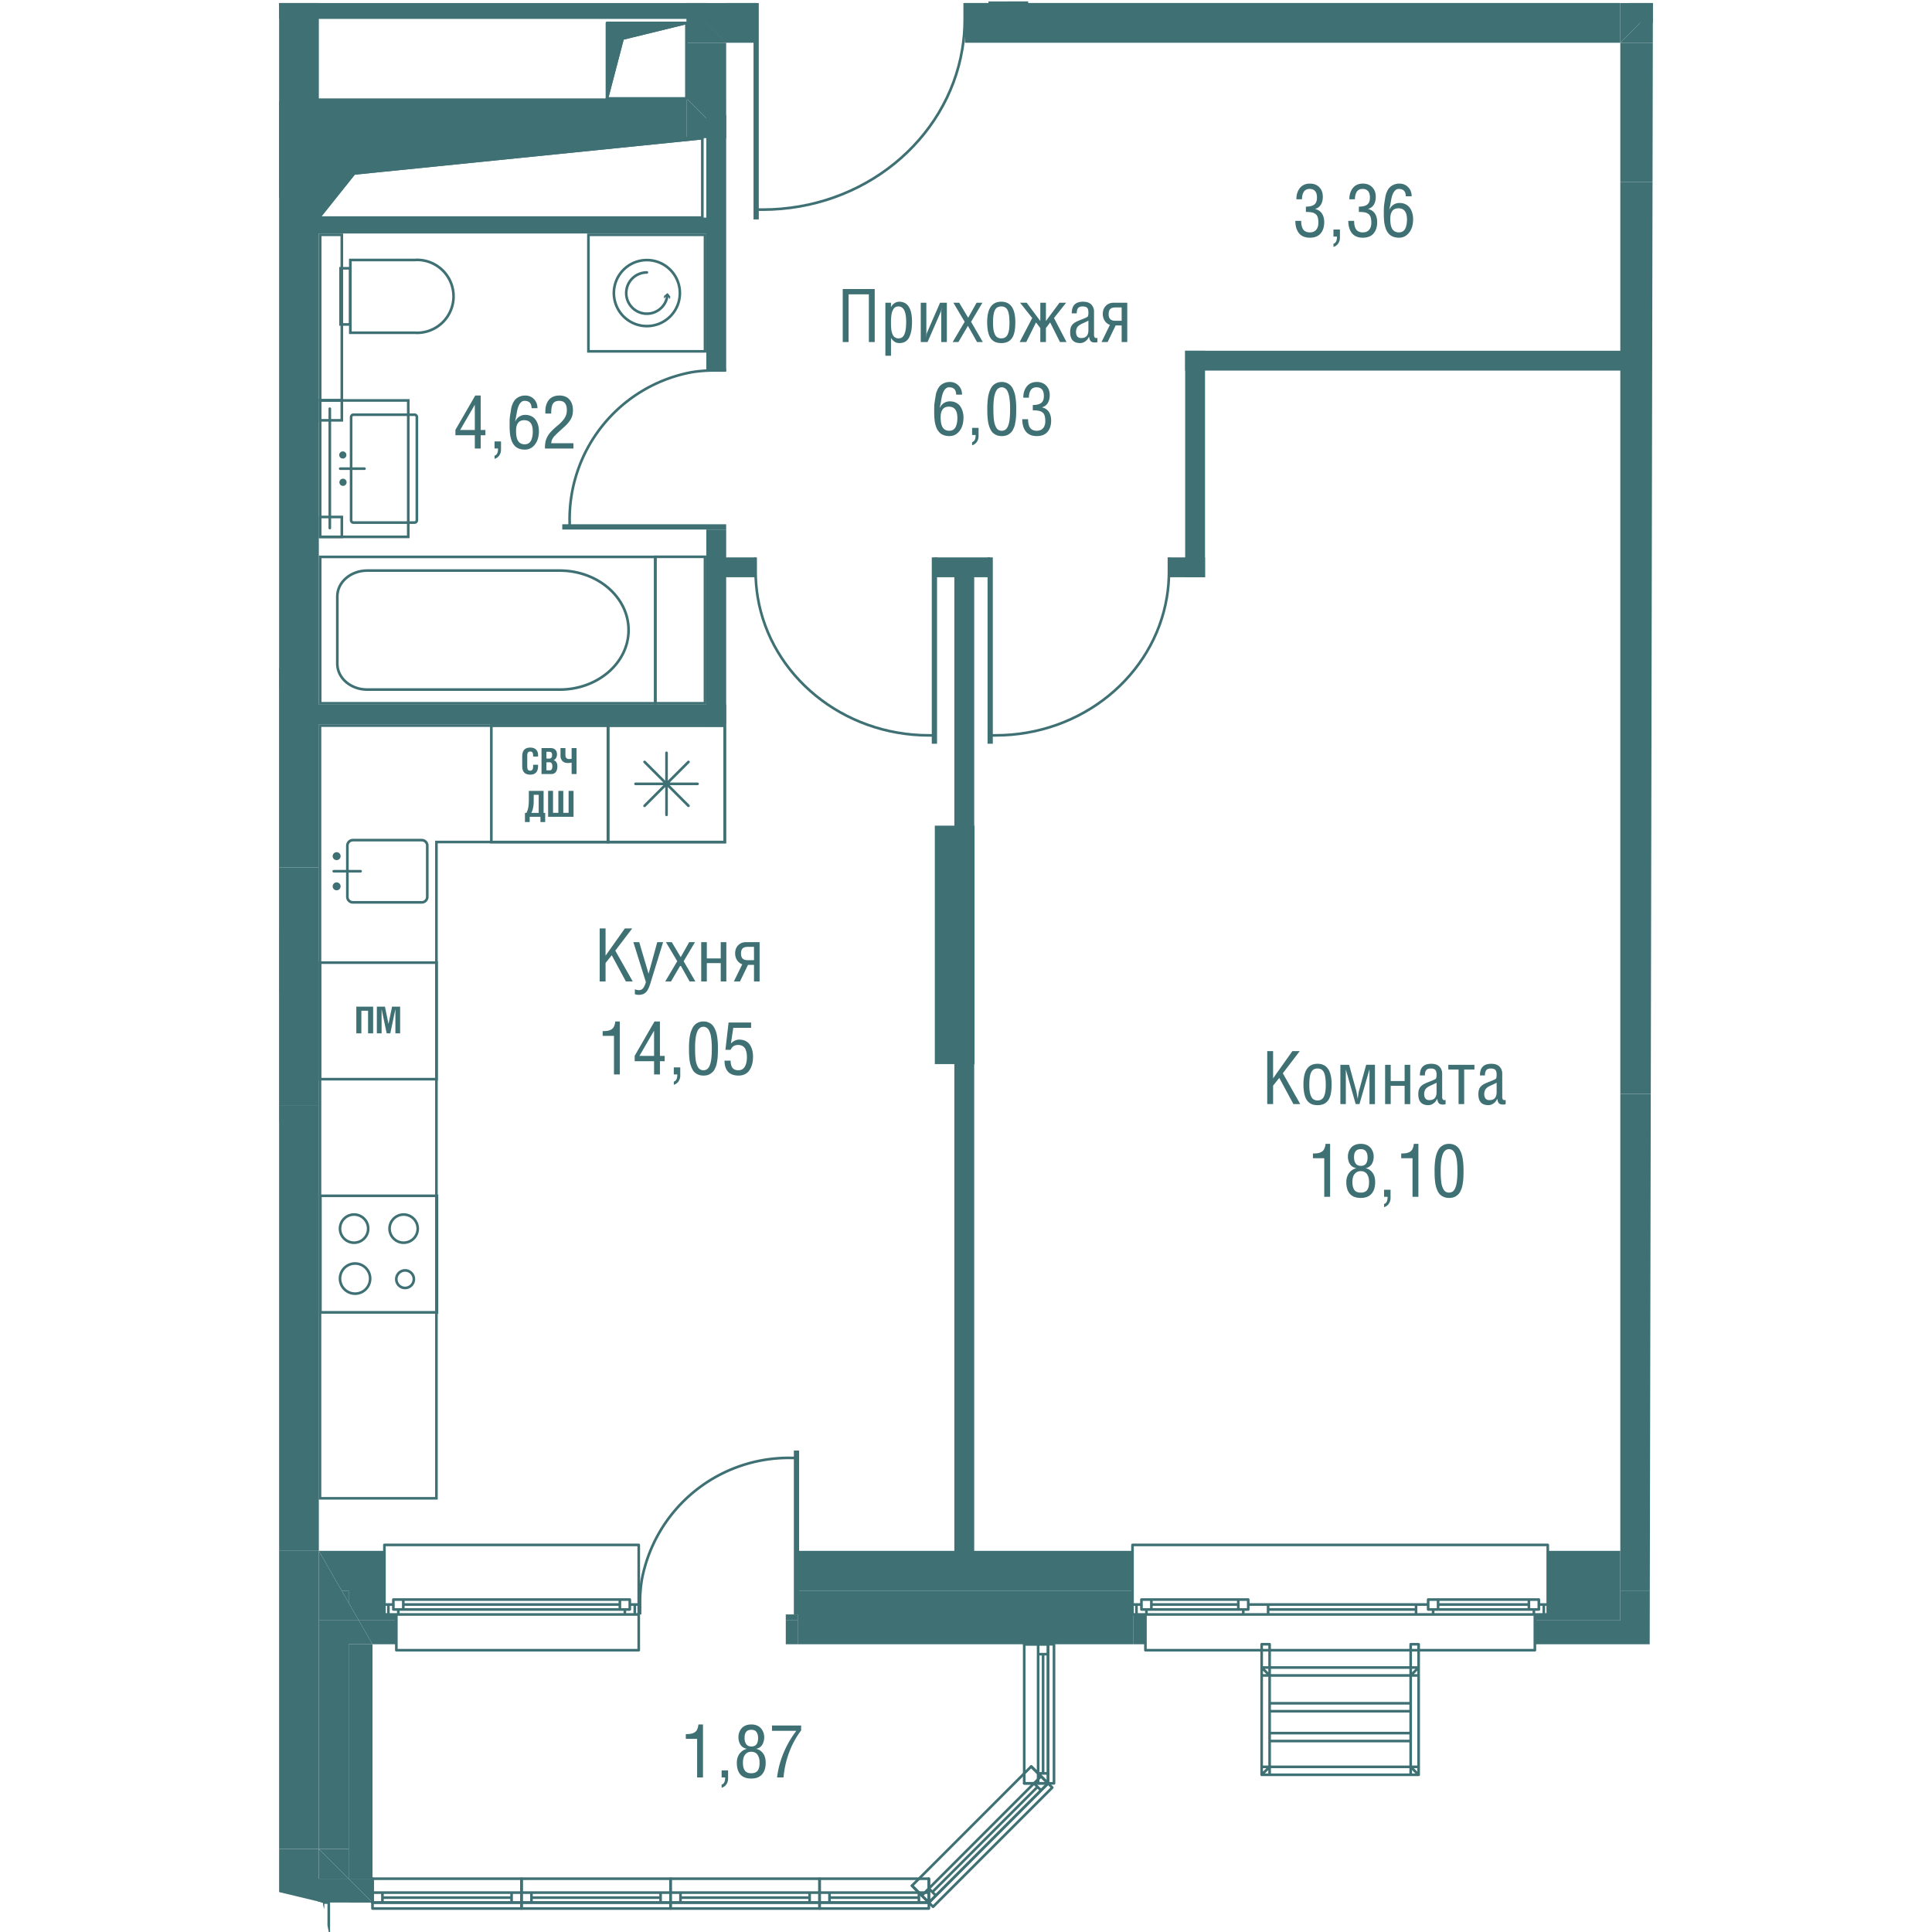 <svg version="1.1" xmlns="http://www.w3.org/2000/svg" xmlns:xlink="http://www.w3.org/1999/xlink" viewBox="361.987 187.041 130.693 183.798" width="200" height="200"><path d="m437.524 356.802-13.21 14.037h-57.602l-.567-2.8-4.158-.998V187.328l130.693-.287-.33 170.092-54.826-.33Z" fill="none"></path><path d="m433.176 334.123-.304 22.574-10.485 8.472-51.516.602-.863-31.19h-4.241V188.84l34.97.379 3.781 1.89h85.062v143.47l-56.404-.457Z" fill="none"></path><clipPath id="a"><path d="m437.524 356.802-13.21 14.037h-57.602l-.567-2.8-4.158-.998V187.328l130.693-.287-.33 170.092-54.826-.33Z" fill="none"></path></clipPath><g clip-path="url(#a)"><defs><clipPath></clipPath><clipPath></clipPath><clipPath></clipPath><clipPath></clipPath><clipPath></clipPath><clipPath></clipPath><clipPath></clipPath><clipPath></clipPath><clipPath></clipPath><clipPath></clipPath><clipPath></clipPath><clipPath></clipPath><clipPath></clipPath><clipPath></clipPath><clipPath></clipPath><clipPath></clipPath><clipPath></clipPath><clipPath></clipPath><clipPath></clipPath><clipPath></clipPath><clipPath></clipPath><clipPath></clipPath><clipPath></clipPath><clipPath></clipPath><clipPath></clipPath><clipPath></clipPath><clipPath></clipPath><clipPath></clipPath><clipPath></clipPath><clipPath></clipPath><clipPath></clipPath><clipPath></clipPath><clipPath></clipPath><clipPath></clipPath><clipPath></clipPath><clipPath></clipPath><clipPath></clipPath><clipPath></clipPath><clipPath></clipPath><clipPath></clipPath><clipPath></clipPath><clipPath></clipPath><clipPath></clipPath><clipPath></clipPath><clipPath></clipPath><clipPath></clipPath><clipPath></clipPath><clipPath></clipPath><clipPath><path fill="none" d="M437.302 267.186h39.54v51.602h-39.54z"></path></clipPath><clipPath><path fill="none" d="M437.302 267.186h39.54v51.602h-39.54z"></path></clipPath><clipPath><path fill="none" d="M392.522 298.247h17v17.008h-17z"></path></clipPath><clipPath><path fill="none" d="M392.522 298.247h17v17.008h-17z"></path></clipPath><clipPath><path fill="none" d="M479.582 191.264h8.66v28.975h-8.66z"></path></clipPath><clipPath><path fill="none" d="M479.582 191.264h8.66v28.975h-8.66z"></path></clipPath><clipPath><path fill="none" d="M450.322 223.64h39v8.655h-39z"></path></clipPath><clipPath><path fill="none" d="M450.322 223.64h39v8.655h-39z"></path></clipPath><clipPath></clipPath><clipPath></clipPath><clipPath></clipPath><clipPath></clipPath></defs><g data-name="Layer 2"><path d="M458.664 208.052h.557c0 .118.007.227.02.325.012.098.035.197.07.295.037.1.084.183.143.25s.139.122.238.164.215.063.348.063c.265 0 .467-.082.606-.247.14-.165.21-.384.21-.656 0-.22-.022-.398-.063-.534s-.113-.241-.216-.316-.223-.126-.361-.153a3.04 3.04 0 0 0-.547-.039v-.505c.352 0 .615-.064.79-.19.175-.127.263-.35.263-.669 0-.55-.237-.826-.71-.826-.127 0-.24.026-.335.08s-.171.127-.225.222-.093.199-.118.313a1.704 1.704 0 0 0-.037.372h-.533c0-.437.112-.796.338-1.075.224-.28.54-.418.945-.418.371 0 .669.114.894.345.225.23.338.533.338.909 0 .292-.061.541-.184.747a.885.885 0 0 1-.569.408c.291.067.511.208.661.427.15.219.225.5.225.842 0 .441-.115.797-.345 1.066-.23.269-.572.403-1.027.403-.235 0-.442-.04-.621-.12s-.322-.192-.43-.337c-.11-.147-.19-.315-.244-.506s-.08-.406-.08-.64Zm3.627 1.498v-.675h.615v.793c0 .2-.054.378-.164.54a.793.793 0 0 1-.451.322v-.301c.224-.06.335-.288.335-.68h-.335Zm1.411-1.498h.557c0 .118.007.227.02.325.012.098.035.197.07.295.037.1.084.183.143.25s.139.122.238.164.215.063.348.063c.265 0 .467-.082.607-.247.138-.165.209-.384.209-.656 0-.22-.022-.398-.063-.534s-.113-.241-.216-.316-.223-.126-.361-.153a3.04 3.04 0 0 0-.547-.039v-.505c.353 0 .615-.064.79-.19.175-.127.263-.35.263-.669 0-.55-.237-.826-.71-.826-.127 0-.24.026-.335.08s-.171.127-.225.222-.093.199-.118.313a1.704 1.704 0 0 0-.037.372h-.533c0-.437.112-.796.338-1.075.224-.28.54-.418.945-.418.371 0 .669.114.895.345.224.23.337.533.337.909 0 .292-.061.541-.184.747a.885.885 0 0 1-.569.408c.291.067.511.208.662.427.149.219.224.5.224.842 0 .441-.115.797-.345 1.066-.229.269-.572.403-1.027.403-.235 0-.442-.04-.621-.12s-.322-.192-.43-.337c-.109-.147-.19-.315-.244-.506s-.08-.406-.08-.64Zm3.38-.735c0-.194.002-.357.005-.49.004-.133.022-.306.056-.517l.086-.542c.024-.15.072-.31.146-.48s.161-.31.263-.413.231-.191.39-.261.337-.106.537-.106c.336 0 .615.113.835.342.221.227.331.516.331.864h-.557c-.009-.253-.07-.432-.186-.54-.114-.107-.279-.16-.495-.16a.437.437 0 0 0-.257.082.762.762 0 0 0-.199.211 1.608 1.608 0 0 0-.146.31 3.193 3.193 0 0 0-.12.49l-.066.378a5.62 5.62 0 0 1-.042.208 3.25 3.25 0 0 0-.048.279h.007c.095-.207.228-.363.398-.467s.351-.155.545-.155c.22 0 .414.042.583.125s.306.197.409.342.18.307.232.488c.053.182.08.377.08.586 0 .531-.127.958-.379 1.28s-.571.484-.959.484a1.66 1.66 0 0 1-.405-.047 1.283 1.283 0 0 1-.322-.127.995.995 0 0 1-.248-.203 1.435 1.435 0 0 1-.313-.563 2.93 2.93 0 0 1-.134-.688 7.15 7.15 0 0 1-.027-.71Zm.615.55c0 .46.07.79.21.987.14.197.344.295.61.295.156 0 .287-.038.395-.114s.189-.18.24-.311c.051-.13.086-.26.106-.387.02-.126.028-.263.028-.41 0-.715-.27-1.071-.81-1.071-.519 0-.779.337-.779 1.012Zm-88.937 20.581v-.51l1.887-3.27h.516v3.278h.451v.502h-.45v1.261h-.558v-1.261h-1.845Zm.452-.502h1.394v-2.403l-1.394 2.403Zm3.27 1.764v-.675h.616v.793c0 .2-.055.378-.164.54a.793.793 0 0 1-.452.322v-.301c.224-.06.335-.288.335-.68h-.335Zm1.433-2.233c0-.193.002-.357.005-.49.004-.133.022-.306.056-.517l.086-.542c.024-.149.072-.31.146-.48s.161-.309.263-.413.231-.19.39-.261.337-.106.537-.106c.336 0 .615.114.835.342.221.228.331.516.331.864h-.557c-.009-.253-.07-.432-.186-.54-.114-.107-.279-.16-.495-.16a.437.437 0 0 0-.257.082.762.762 0 0 0-.199.211 1.608 1.608 0 0 0-.146.31 3.193 3.193 0 0 0-.12.49l-.066.378a5.62 5.62 0 0 1-.042.208c-.02.092-.036.185-.048.28h.007c.095-.208.228-.364.398-.468s.351-.155.545-.155c.22 0 .414.042.583.125s.306.197.409.342.18.308.232.488c.053.182.08.377.08.586 0 .531-.127.958-.379 1.28s-.571.484-.959.484a1.66 1.66 0 0 1-.405-.047 1.283 1.283 0 0 1-.322-.127.995.995 0 0 1-.248-.203 1.435 1.435 0 0 1-.313-.563 2.93 2.93 0 0 1-.134-.688 7.15 7.15 0 0 1-.027-.71Zm.615.55c0 .46.07.79.21.987.14.197.344.295.61.295.156 0 .287-.038.395-.114s.189-.18.24-.31c.051-.132.086-.26.106-.388.02-.126.028-.263.028-.41 0-.715-.27-1.071-.81-1.071-.519 0-.779.337-.779 1.012Zm2.748 1.683c0-.24.015-.44.043-.602s.09-.331.18-.508.218-.35.38-.523.383-.372.657-.6c.248-.205.447-.421.597-.648.15-.226.225-.482.225-.766 0-.281-.056-.5-.17-.655-.114-.157-.306-.234-.577-.234a.792.792 0 0 0-.329.063.558.558 0 0 0-.216.164c-.052.067-.093.156-.123.266s-.049.22-.058.327a4.866 4.866 0 0 0-.013.39h-.558v-.23c0-.211.028-.406.082-.583s.136-.335.242-.471c.106-.136.245-.241.416-.317s.366-.115.585-.115c.42 0 .743.127.965.381.224.254.335.596.335 1.027 0 .182-.021.351-.064.507a1.506 1.506 0 0 1-.202.437 3.04 3.04 0 0 1-.28.356 5.11 5.11 0 0 1-.362.35l-.428.388a10.04 10.04 0 0 0-.292.279c-.104.105-.174.18-.21.227s-.073.107-.114.18-.067.137-.08.192-.024.126-.035.215h2.113v.502h-2.709Zm28.329-10.13v-5.042h3.042v5.041h-.556v-4.535h-1.928v4.535h-.558Zm4.057 1.302v-5.042h.533v.421h.008a.905.905 0 0 1 .334-.382.805.805 0 0 1 .428-.135c.82 0 1.23.635 1.23 1.904 0 .3-.018.568-.056.8s-.1.444-.187.635-.21.34-.37.442c-.16.102-.354.154-.58.154-.18 0-.332-.041-.456-.122s-.241-.202-.35-.364v1.69h-.534Zm.533-3.18c0 .122.002.226.004.314s.009.187.02.3a1.653 1.653 0 0 0 .128.534.663.663 0 0 0 .128.205.609.609 0 0 0 .436.176c.136 0 .251-.034.346-.103s.17-.173.225-.312c.056-.14.096-.305.12-.492.024-.189.037-.414.037-.676 0-.97-.245-1.455-.736-1.455a.583.583 0 0 0-.276.062c-.08.042-.146.105-.195.187s-.092.169-.125.26-.057.199-.072.323a5.53 5.53 0 0 0-.04.677Zm2.833 1.878v-3.74h.533v2.844c0 .121-.017.27-.054.448h.008c.045-.228.082-.378.109-.448l1.24-2.844h.647v3.74h-.534v-2.835c0-.097.018-.252.055-.464h-.007c-.039.237-.076.392-.113.464l-1.237 2.834h-.647Zm3.036 0 1.142-1.924-1.077-1.816h.555l.853 1.429.804-1.429h.553l-1.08 1.816 1.115 1.923h-.547l-.868-1.54-.903 1.54h-.547Zm3.282-1.883c0-1.302.447-1.953 1.341-1.953.892 0 1.338.654 1.338 1.958 0 .374-.03.692-.09.952s-.152.463-.272.611c-.121.148-.26.254-.418.318a1.487 1.487 0 0 1-.558.096c-.168 0-.319-.02-.452-.059a1.034 1.034 0 0 1-.368-.198c-.112-.094-.207-.215-.282-.364s-.134-.338-.176-.567a4.431 4.431 0 0 1-.063-.794Zm.557.054c0 .233.012.435.037.607.025.172.067.325.124.46.059.136.14.239.243.308s.23.105.38.105c.153 0 .28-.035.385-.105s.186-.172.242-.308a1.79 1.79 0 0 0 .12-.46c.023-.17.034-.372.034-.607 0-.565-.06-.966-.179-1.203-.12-.237-.32-.355-.602-.355-.284 0-.486.118-.605.355-.12.237-.179.638-.179 1.203Zm2.535 1.829 1.194-2.284-1.156-1.456h.628l1.296 1.743v-1.743h.534v1.743l1.292-1.743h.632l-1.156 1.456 1.19 2.283h-.622l-.933-1.863-.403.533v1.33h-.534v-1.33l-.407-.533-.93 1.863h-.625Zm4.803-.93c0-.166.017-.309.052-.426a.766.766 0 0 1 .173-.309c.08-.09.176-.164.284-.226.108-.06.25-.126.424-.195.281-.104.503-.198.664-.28a.208.208 0 0 0 .114-.15c.017-.073.025-.17.025-.291 0-.214-.04-.364-.124-.451-.083-.086-.23-.13-.44-.13-.196 0-.336.053-.42.16-.085.108-.126.273-.126.497h-.475c0-.379.09-.657.27-.836s.447-.269.805-.269c.351 0 .613.09.785.269a.94.94 0 0 1 .259.682v2.205a.4.4 0 0 0 .051.218.168.168 0 0 0 .154.083.52.52 0 0 0 .12-.014v.392a.445.445 0 0 1-.219.041c-.092 0-.164-.004-.217-.015-.052-.01-.105-.033-.158-.069s-.095-.09-.125-.164a1.344 1.344 0 0 1-.078-.295h-.014a.943.943 0 0 1-.33.427.821.821 0 0 1-.495.175c-.64 0-.959-.344-.959-1.03Zm.558-.024c0 .175.04.315.12.418.08.104.205.157.374.157.456 0 .684-.252.684-.756v-.903a4.77 4.77 0 0 1-.277.14c-.108.05-.2.092-.276.125s-.156.075-.24.127a.92.92 0 0 0-.205.162c-.052.057-.095.13-.13.22s-.05.193-.05.31Zm2.426.954.796-1.631a.981.981 0 0 1-.495-.397 1.158 1.158 0 0 1-.181-.645c0-.32.097-.577.293-.773.194-.196.444-.294.748-.294h1.286v3.74h-.533v-1.577h-.573l-.76 1.576h-.581Zm.677-2.653c0 .21.05.367.15.472s.262.157.487.157h.6v-1.268h-.58c-.238 0-.408.052-.507.156s-.15.264-.15.483Zm-16.596 9.262c0-.194.002-.357.004-.49.004-.133.023-.306.056-.517l.086-.542c.023-.149.072-.31.147-.48s.16-.31.262-.413.232-.191.39-.261.338-.106.538-.106c.336 0 .614.113.835.342.22.228.331.516.331.864h-.558c-.008-.253-.07-.432-.185-.54-.114-.107-.28-.16-.495-.16a.437.437 0 0 0-.257.082.762.762 0 0 0-.2.211 1.608 1.608 0 0 0-.146.31 3.193 3.193 0 0 0-.119.49l-.066.378a5.62 5.62 0 0 1-.042.208c-.02.092-.036.185-.048.28h.007c.094-.208.227-.364.397-.468s.352-.155.546-.155c.219 0 .413.042.583.125s.306.197.408.342.18.307.233.488c.052.182.079.377.079.586 0 .531-.126.958-.378 1.28s-.571.484-.96.484a1.66 1.66 0 0 1-.404-.047 1.283 1.283 0 0 1-.323-.127.995.995 0 0 1-.248-.203 1.435 1.435 0 0 1-.312-.563 2.93 2.93 0 0 1-.134-.688 7.15 7.15 0 0 1-.027-.71Zm.615.55c0 .46.07.79.21.987.14.197.344.295.61.295.155 0 .286-.038.395-.114s.188-.18.239-.311c.052-.13.087-.26.106-.387.02-.126.029-.263.029-.41 0-.715-.27-1.071-.81-1.071-.52 0-.78.337-.78 1.012Zm2.991 1.682v-.674h.615v.793c0 .2-.054.378-.164.54a.793.793 0 0 1-.45.322v-.301c.223-.06.334-.288.334-.68h-.335Zm1.446-2.478a6.748 6.748 0 0 1 .05-.936c.02-.185.05-.348.086-.491s.09-.287.16-.436.15-.27.243-.367.211-.177.354-.239.303-.094.48-.094.338.03.483.092c.142.062.262.14.355.237.093.097.175.22.244.368.07.148.123.292.159.434.037.142.066.305.088.488a6.8 6.8 0 0 1 .048.944c0 .134 0 .252-.003.352s-.006.218-.013.354-.018.255-.032.357-.035.216-.057.34-.053.229-.089.32-.08.184-.128.279-.107.174-.176.24c-.068.066-.145.127-.23.182s-.18.094-.29.12-.229.04-.359.04c-.18 0-.34-.029-.483-.087-.143-.058-.26-.132-.355-.222s-.177-.208-.246-.352-.12-.286-.156-.422c-.037-.137-.066-.301-.088-.493s-.034-.358-.039-.502a15.202 15.202 0 0 1-.007-.506Zm.58 0c0 .199.003.372.01.52.005.148.017.308.035.478.018.172.045.316.082.436.037.12.083.23.14.333s.13.18.219.233.191.078.307.078a.576.576 0 0 0 .472-.227.98.98 0 0 0 .142-.265 2.1 2.1 0 0 0 .093-.328c.024-.112.041-.242.055-.391s.024-.29.027-.421a12.007 12.007 0 0 0 0-.843 5.637 5.637 0 0 0-.082-.787 2.365 2.365 0 0 0-.093-.342c-.04-.113-.087-.207-.142-.282s-.122-.136-.203-.18a.536.536 0 0 0-.269-.069c-.1 0-.19.023-.271.07s-.149.107-.202.181-.1.167-.14.28c-.04.113-.071.226-.094.34a3.642 3.642 0 0 0-.054.392 6.711 6.711 0 0 0-.032.794Zm2.745.981h.556c0 .118.007.227.02.325.012.098.036.197.071.295a.65.65 0 0 0 .381.414.89.89 0 0 0 .348.063c.264 0 .466-.082.606-.247.139-.165.209-.384.209-.656 0-.22-.022-.398-.063-.534s-.113-.24-.215-.316-.224-.126-.362-.152a3.04 3.04 0 0 0-.547-.04v-.505c.353 0 .616-.064.79-.19.175-.127.263-.35.263-.669 0-.55-.236-.826-.709-.826-.128 0-.24.026-.336.08s-.17.127-.224.222-.093.2-.119.313a1.704 1.704 0 0 0-.037.372h-.533c0-.437.112-.796.338-1.075.225-.28.54-.418.945-.418.371 0 .67.114.895.345.225.23.338.533.338.91 0 .291-.062.54-.185.746a.885.885 0 0 1-.568.408c.29.067.51.208.661.427.15.219.225.5.225.842 0 .441-.116.797-.345 1.066-.23.269-.572.403-1.027.403-.236 0-.443-.04-.622-.12s-.322-.192-.43-.337c-.109-.147-.19-.315-.243-.506s-.081-.405-.081-.64Zm-40.199 53.486v-5.042h.558v2.59l1.835-2.59h.7l-1.61 2.109 1.659 2.932h-.65l-1.346-2.492-.588.736v1.756h-.558Zm3.202-3.74h.558l.882 2.984h.014l.82-2.984h.557l-1.163 3.76a5.82 5.82 0 0 1-.069.226l-.074.209c-.03.082-.057.147-.082.197a3.23 3.23 0 0 1-.092.172.84.84 0 0 1-.246.276.679.679 0 0 1-.162.096 1.14 1.14 0 0 1-.8.014v-.468a.946.946 0 0 0 .39.085.504.504 0 0 0 .243-.057.516.516 0 0 0 .182-.169c.051-.075.094-.154.128-.236s.07-.184.106-.304l-1.192-3.8Zm3.035 3.74 1.141-1.924-1.077-1.816h.555l.853 1.429.804-1.429h.554l-1.08 1.816 1.114 1.923h-.547l-.868-1.54-.902 1.54h-.547Zm3.421 0v-3.74h.533v1.548H404v-1.548h.533v3.74H404v-1.744h-1.323v1.743h-.533Zm3.107 0 .797-1.631a.981.981 0 0 1-.495-.397 1.158 1.158 0 0 1-.182-.645c0-.32.098-.577.293-.773.194-.196.444-.294.748-.294h1.286v3.74h-.533v-1.577h-.572l-.761 1.576h-.581Zm.678-2.653c0 .21.05.367.15.472s.262.157.486.157h.6v-1.268h-.58c-.237 0-.407.052-.507.156s-.15.264-.15.483Zm-13.161 7.827v-.448c.196 0 .357-.012.483-.034a.995.995 0 0 0 .35-.132.638.638 0 0 0 .249-.282 1.5 1.5 0 0 0 .117-.47h.434v5.04h-.557v-3.674h-1.076Zm3.045 2.412v-.508l1.887-3.27h.516v3.276h.451v.502h-.451v1.262h-.557v-1.262h-1.846Zm.452-.501h1.394v-2.403l-1.394 2.402Zm3.27 1.763v-.674h.615v.793c0 .2-.054.378-.164.54a.793.793 0 0 1-.45.322v-.301c.223-.06.334-.288.334-.68h-.335Zm1.445-2.478a7.396 7.396 0 0 1 .05-.936c.022-.185.051-.349.087-.491s.09-.287.16-.436.15-.27.244-.367.21-.177.353-.24.303-.093.48-.093.338.03.483.092c.143.061.262.14.355.237.093.097.175.22.245.368.069.148.122.292.158.434.037.142.066.305.088.488a6.8 6.8 0 0 1 .048.944c0 .134 0 .252-.002.352s-.007.218-.014.354-.018.255-.032.357-.035.216-.057.339-.053.23-.089.32c-.036.092-.079.185-.128.28s-.107.174-.176.24c-.068.066-.145.127-.23.181s-.18.095-.29.122-.229.039-.359.039c-.18 0-.34-.029-.483-.087-.142-.058-.26-.132-.355-.222s-.177-.208-.245-.353a2.6 2.6 0 0 1-.245-.914 6.341 6.341 0 0 1-.039-.503 15.202 15.202 0 0 1-.007-.505Zm.582 0c0 .199.002.372.008.52.006.148.018.308.036.478.018.172.045.316.082.436.037.12.083.23.14.333s.13.18.219.233.191.078.307.078a.576.576 0 0 0 .472-.227.98.98 0 0 0 .142-.265 2.1 2.1 0 0 0 .094-.329c.023-.11.04-.24.054-.39s.024-.29.028-.421a12.007 12.007 0 0 0 0-.843 6.36 6.36 0 0 0-.082-.787 2.365 2.365 0 0 0-.094-.342c-.04-.113-.087-.207-.142-.282s-.122-.136-.203-.18a.536.536 0 0 0-.269-.069c-.1 0-.19.022-.271.07s-.148.107-.202.181-.1.167-.14.28c-.04.113-.071.226-.094.34a3.642 3.642 0 0 0-.054.392 6.711 6.711 0 0 0-.031.794Zm2.799 1.162h.581c0 .29.056.514.167.676.113.16.304.24.575.24.144 0 .27-.033.377-.1.106-.068.19-.16.25-.277s.106-.247.135-.389c.03-.14.044-.293.044-.457 0-.128-.006-.244-.018-.348s-.037-.209-.074-.316c-.036-.106-.084-.196-.143-.27s-.14-.132-.244-.18-.224-.07-.36-.07c-.337 0-.572.155-.709.462h-.495l.301-2.597h2.143v.506h-1.696l-.225 1.49a1.34 1.34 0 0 1 .378-.277 1 1 0 0 1 .435-.09c.224 0 .42.046.592.134.17.09.305.21.402.363.099.152.172.322.221.508s.074.385.074.6c0 .186-.013.363-.04.53a2.09 2.09 0 0 1-.145.49c-.069.16-.153.298-.254.413s-.233.208-.394.277c-.16.07-.34.104-.542.104-.443 0-.777-.121-1-.364-.224-.243-.336-.595-.336-1.058Zm51.63 4.136v-5.04h.558v2.59l1.835-2.59h.7l-1.61 2.108 1.659 2.932h-.65l-1.346-2.492-.588.736v1.756h-.558Zm3.446-1.882c0-1.302.447-1.952 1.341-1.952.892 0 1.338.653 1.338 1.958 0 .374-.03.69-.09.95s-.152.464-.272.612c-.121.148-.26.254-.418.318a1.487 1.487 0 0 1-.558.096c-.169 0-.319-.02-.452-.058a1.034 1.034 0 0 1-.368-.199c-.112-.093-.207-.215-.282-.364s-.134-.338-.176-.567a4.431 4.431 0 0 1-.063-.794Zm.557.054c0 .233.012.435.037.607.025.172.067.325.124.46.059.136.139.239.242.308s.23.105.381.105c.153 0 .28-.035.385-.105s.186-.172.242-.308a1.79 1.79 0 0 0 .12-.46c.023-.17.034-.372.034-.607 0-.565-.06-.966-.18-1.203-.118-.237-.32-.355-.6-.355-.285 0-.487.118-.606.355-.12.237-.179.638-.179 1.203Zm2.956 1.828v-3.739h.828l.68 2.464c.019.065.063.317.134.756h.007l.038-.248c.015-.112.03-.211.044-.294s.028-.154.045-.214l.678-2.464h.834v3.74h-.52v-3.292h-.007l-.945 3.291h-.36l-.937-3.29v3.29h-.52Zm4.255 0v-3.739h.533v1.548h1.324v-1.548h.533v3.74h-.533v-1.744h-1.324v1.743h-.533Zm3.158-.929c0-.166.017-.309.052-.426a.766.766 0 0 1 .173-.309c.08-.09.176-.164.284-.226.108-.06.25-.126.424-.194.281-.105.503-.199.664-.28a.208.208 0 0 0 .114-.151c.017-.073.026-.17.026-.291 0-.214-.041-.364-.124-.451-.083-.086-.23-.13-.442-.13-.195 0-.335.053-.419.16-.085.108-.126.273-.126.497h-.475c0-.379.09-.657.27-.836s.447-.268.805-.268c.351 0 .613.09.785.268a.94.94 0 0 1 .259.682v2.205a.4.4 0 0 0 .052.219.168.168 0 0 0 .153.082.52.52 0 0 0 .12-.014v.392a.445.445 0 0 1-.219.042c-.092 0-.164-.005-.217-.016-.052-.01-.105-.033-.158-.068s-.094-.09-.125-.165a1.344 1.344 0 0 1-.078-.294h-.014a.943.943 0 0 1-.33.426.821.821 0 0 1-.495.175c-.64 0-.959-.344-.959-1.03Zm.558-.024c0 .175.04.315.12.418.081.104.205.157.374.157.456 0 .685-.252.685-.756v-.903a4.77 4.77 0 0 1-.278.141c-.108.05-.2.09-.276.124s-.156.075-.24.127a.92.92 0 0 0-.204.162c-.053.057-.096.13-.13.22s-.051.193-.051.31Zm2.297-2.338v-.448h2.484v.448h-.974v3.291h-.534v-3.29h-.976Zm2.86 2.362c0-.166.017-.309.052-.426a.766.766 0 0 1 .173-.309c.08-.09.176-.164.284-.226.108-.06.25-.126.424-.194.281-.105.503-.199.664-.28a.208.208 0 0 0 .114-.151c.017-.073.025-.17.025-.291 0-.214-.04-.364-.124-.451-.083-.086-.23-.13-.441-.13-.195 0-.335.053-.419.16-.085.108-.126.273-.126.497h-.475c0-.379.09-.657.269-.836s.448-.268.806-.268c.351 0 .613.09.785.268a.94.94 0 0 1 .259.682v2.205a.4.4 0 0 0 .051.219.168.168 0 0 0 .154.082.52.52 0 0 0 .12-.014v.392a.445.445 0 0 1-.219.042c-.092 0-.164-.005-.217-.016-.052-.01-.105-.033-.158-.068s-.095-.09-.125-.165a1.344 1.344 0 0 1-.078-.294h-.014a.943.943 0 0 1-.33.426.821.821 0 0 1-.495.175c-.64 0-.959-.344-.959-1.03Zm.558-.024c0 .175.04.315.12.418.08.104.205.157.374.157.456 0 .684-.252.684-.756v-.903a4.77 4.77 0 0 1-.277.141c-.108.05-.2.09-.276.124s-.157.075-.24.127a.92.92 0 0 0-.205.162c-.052.057-.095.13-.13.22s-.05.193-.05.31Zm-16.297 6.1v-.448c.196 0 .357-.012.483-.034.127-.023.243-.067.35-.132a.638.638 0 0 0 .249-.283 1.44 1.44 0 0 0 .117-.47h.435v5.04h-.558v-3.673h-1.076Zm3.175 2.272c0-.196.029-.375.089-.538s.137-.297.234-.4.198-.188.306-.251.215-.107.325-.126v-.008c-.265-.05-.464-.176-.599-.379s-.202-.446-.202-.731a1.28 1.28 0 0 1 .281-.813.974.974 0 0 1 .383-.286c.161-.072.347-.107.557-.107.169 0 .322.022.46.069a1.041 1.041 0 0 1 .586.469 1.278 1.278 0 0 1 .184.681c0 .274-.064.512-.193.716s-.319.331-.569.381v.008c.252.047.466.183.641.406.174.224.262.527.262.91 0 .483-.118.855-.353 1.116s-.574.39-1.018.39c-.458 0-.802-.128-1.03-.384-.23-.256-.344-.63-.344-1.123Zm.58-.027c0 .16.012.298.037.415.023.117.064.225.12.32s.14.168.245.22a.933.933 0 0 0 .392.073.969.969 0 0 0 .332-.05.606.606 0 0 0 .226-.14c.059-.057.106-.13.14-.22s.06-.184.072-.281.019-.209.019-.337c0-.137-.014-.263-.042-.38a1.13 1.13 0 0 0-.132-.32c-.06-.099-.142-.176-.246-.232s-.228-.083-.37-.083c-.186 0-.341.051-.464.154s-.21.226-.256.372c-.049.146-.072.31-.072.489Zm.155-2.345c0 .26.053.463.16.609s.274.218.5.218c.418 0 .628-.268.628-.806 0-.238-.052-.427-.153-.57-.104-.142-.269-.212-.496-.212-.426 0-.639.253-.639.761Zm2.857 3.774v-.674h.616v.793c0 .2-.055.378-.164.539a.793.793 0 0 1-.452.322v-.3c.224-.061.335-.289.335-.68h-.335Zm1.631-3.674v-.448c.197 0 .358-.012.484-.034.127-.023.243-.067.35-.132a.638.638 0 0 0 .248-.283c.058-.123.098-.279.118-.47h.434v5.04h-.558v-3.673h-1.076Zm3.175 1.195a6.748 6.748 0 0 1 .05-.936c.021-.185.05-.348.087-.49s.09-.288.159-.436.15-.27.244-.367.211-.177.354-.24.302-.093.48-.093.338.03.483.092c.142.061.261.14.355.237.093.097.175.22.244.368.07.147.122.292.158.434.037.141.067.304.088.488a6.8 6.8 0 0 1 .05.943 11.911 11.911 0 0 1-.017.706c-.007.136-.018.255-.033.358s-.034.216-.056.339-.053.23-.09.32c-.035.092-.078.184-.127.28s-.108.174-.176.24c-.068.066-.145.126-.23.181s-.18.095-.29.121-.229.04-.359.04c-.18 0-.34-.03-.483-.088-.143-.057-.261-.132-.356-.221s-.176-.208-.245-.353-.12-.285-.156-.422c-.037-.136-.067-.3-.088-.492s-.034-.358-.04-.503a15.202 15.202 0 0 1-.006-.506Zm.581 0c0 .2.003.372.009.52.006.148.018.308.036.478.018.172.045.317.082.437.036.119.083.23.14.333s.13.18.219.232.19.078.307.078a.576.576 0 0 0 .472-.226.98.98 0 0 0 .141-.266 2.1 2.1 0 0 0 .094-.328c.024-.111.041-.241.055-.39s.023-.29.027-.421a12.007 12.007 0 0 0 0-.843c-.004-.12-.013-.253-.027-.398s-.031-.274-.055-.39a2.365 2.365 0 0 0-.094-.341c-.04-.113-.087-.207-.141-.282s-.122-.136-.203-.181a.536.536 0 0 0-.269-.068c-.1 0-.19.022-.271.069s-.149.107-.202.182-.1.167-.14.28c-.04.112-.071.225-.094.34a3.642 3.642 0 0 0-.055.391 6.711 6.711 0 0 0-.03.794Zm-71.815 54.042v-.448c.196 0 .357-.012.483-.034.127-.023.243-.067.35-.132a.638.638 0 0 0 .249-.282 1.5 1.5 0 0 0 .117-.47h.435v5.04h-.558v-3.674h-1.076Zm3.408 3.674v-.674h.615v.793c0 .2-.055.378-.164.54a.793.793 0 0 1-.451.322v-.301c.224-.06.335-.288.335-.68h-.335Zm1.445-1.401c0-.197.03-.375.09-.538s.137-.297.234-.4.198-.188.305-.252.216-.106.325-.126v-.008c-.264-.05-.464-.175-.598-.378s-.202-.447-.202-.732a1.275 1.275 0 0 1 .28-.813.974.974 0 0 1 .384-.286c.16-.072.346-.107.556-.107.17 0 .323.023.461.07a1.041 1.041 0 0 1 .585.468c.064.106.11.216.14.33.03.114.045.23.045.352 0 .273-.065.512-.194.716s-.318.33-.568.38v.008c.252.047.466.183.64.407.174.223.262.526.262.909 0 .483-.118.855-.352 1.116s-.574.39-1.019.39c-.458 0-.801-.127-1.03-.383-.23-.257-.344-.631-.344-1.123Zm.581-.028c0 .16.012.298.036.415.024.118.065.225.122.32s.138.169.244.22c.106.05.236.074.391.074a.969.969 0 0 0 .332-.051.606.606 0 0 0 .227-.139c.058-.057.105-.132.14-.221s.06-.184.072-.28.018-.21.018-.338c0-.136-.013-.262-.042-.38a1.13 1.13 0 0 0-.132-.32c-.06-.098-.141-.176-.246-.231s-.227-.083-.369-.083c-.186 0-.342.05-.465.153s-.209.227-.255.372c-.05.147-.073.31-.073.49Zm.155-2.344c0 .26.052.463.16.608s.273.219.499.219c.419 0 .629-.269.629-.807 0-.237-.052-.427-.154-.57-.103-.142-.268-.212-.496-.212-.425 0-.638.254-.638.762Zm2.61-.663v-.506h2.772v.467a8.177 8.177 0 0 0-1.148 2.112 9.006 9.006 0 0 0-.527 2.363h-.616a8.883 8.883 0 0 1 .618-2.328 9.367 9.367 0 0 1 1.218-2.108h-2.317Z" fill="#3e7074"></path><g data-name="Layer 3"><path fill="#3e7074" d="M347.81 359.154h14.177v3.78H347.81zm20.793 6.616 2.268 2.269v-2.268h-2.268zm-2.836-2.835 2.836 2.836v-2.836h-2.836z"></path><path fill="#3e7074" d="M361.987 365.77h6.616v2.268h-6.616zm6.616 0v2.269h2.268l-2.268-2.268zm-6.616-2.835h3.78v2.835h-3.78z"></path><path fill="#3e7074" d="M365.767 365.77h2.836l-2.836-2.835v2.836zm3.801-24.573 1.303 2.269v-2.27h-1.303zm-.965-2.835h-.664l.664 1.155v-1.155z"></path><path fill="#3e7074" d="M368.603 343.465h2.268v22.305h-2.268z"></path><path fill="#3e7074" d="M368.603 343.466h2.268l-1.303-2.27h-.965v2.27zm-2.836-2.27h2.836v21.738h-2.836z"></path><path fill="#3e7074" d="M365.767 338.362v2.835h2.836v-1.68l-.664-1.155h-2.172zm3.801 2.835-.965-1.68v1.68h.965zm-3.801-2.835h2.172l-2.172-3.781v3.78zm5.104 2.834h2.268v2.269h-2.268zm39.318 0h1.134v2.269h-1.134z"></path><path fill="#3e7074" d="M368.603 338.362v1.155l.965 1.68h3.571v-.567h-1.134v-2.268h-3.402zm41.586 2.268h1.134v.566h-1.134zm-38.184-6.05h-6.238l2.172 3.782h4.066v-3.781zm117.575 6.616h6.616v2.269h-6.616zm0-2.835h3.78v2.835h-3.78zm-46.312 2.835h1.135v2.269h-1.135zm38.184 0h8.128v2.269h-8.128zm-38.184-.566h1.135v.566h-1.135z"></path><path fill="#3e7074" d="M481.452 341.197h8.128v-2.835h-6.899v2.268h-1.229v.567zm1.228-6.617h6.9v3.781h-6.9zm-71.357 6.616h31.945v2.269h-31.945zm0-2.835h31.945v2.835h-31.945zm18.147-160.484h3.78v9.451h-3.78zm-28.733 13.233h3.781l-3.781-3.781v3.78zm88.843 0h3.781v-3.781l-3.781 3.78zm-88.843-3.781 3.781 3.78v-3.78h-3.781zm3.781-.001h2.87v3.78h-2.87zm22.717 0h62.345v3.78h-62.345z"></path><path fill="#3e7074" d="M489.58 187.329v3.78l3.781-3.78h-3.781zm0 45.366h3.78v58.41h-3.78zm-88.843-32.512h3.781l-3.781-3.78v3.78z"></path><path fill="#3e7074" d="m400.737 196.403 3.781 3.78v-3.78h-3.781zm0-5.294h3.78v5.293h-3.78zm-34.97 5.293h34.97v3.78h-34.97zm-3.78-9.074h3.78v82.227h-3.78zm0 104.912h3.78v42.34h-3.78zM489.58 191.109h3.78v13.232h-3.78zM411.323 334.58h31.945v3.781h-31.945z"></path><path fill="#3e7074" d="M489.58 204.34h3.78v28.355h-3.78zm-127.593 65.215h3.78v22.685h-3.78zm0 65.025h3.78v28.354h-3.78zm127.593-43.476h3.78v47.257h-3.78zm-65.214-25.517h3.78v22.685h-3.78zM323.912 204.34h39.275v1.513h-39.275zm-12.017 46.312h51.584v1.89h-51.584zm52.65-42.909h39.274v1.513h-39.274z"></path><path fill="#3e7074" d="M426.225 240.587h1.89v96.64h-1.89z"></path><path fill="#3e7074" d="M424.334 240.067h5.28v1.89h-5.28zm23.849-19.659h42.235v1.89h-42.235zm-1.543 19.659h3.433v1.89h-3.433z"></path><path fill="#3e7074" d="M448.183 220.408h1.89v21.55h-1.89zm-44.437 19.659h3.576v1.89h-3.576zm-39.492 13.988h40.264v1.89h-40.264z"></path><path fill="#3e7074" d="M402.628 237.417h1.89v18.528h-1.89zm0-39.396h1.89v24.274h-1.89zm-77.638-10.693h77.69v1.513h-77.69zm165.428 0h5.415v1.89h-5.415z"></path><path fill="none" stroke="#3e7074" stroke-linecap="round" stroke-linejoin="round" stroke-width=".25" d="M370.871 368.038v-2.268m1.134-27.409v-3.78m0 5.103v-1.323m1.135 2.835v-.567m0 2.836v-2.269m0-.566h-1.135m0 0v-.946m24.195 3.781v.567m0 0h-23.06m0 0v-.567m23.06-8.885v-.567m0 0h-24.195m0 0v.567m23.818 5.104h-.473m0 0v.473m0 0h-.472m0 0v.472m0 .001h.945m.377-.946h-.377m0 .946h.378m-23.818 0h.945m0 0v-.473m0 0h-.472m0 0v-.473m0 0h-.473m-.378.946h.378m0-.946h-.378m1.323.946h21.55m-.473-1.418h-20.604m21.549 0h-.945m0 0v.945m0 0h.945m0 0v-.945m-22.494.945h.945m0 0v-.945m0 0h-.945m0 0v.945m.945 0h20.604m0-.945h-20.604m20.604.472h-20.604m22.022.946v-.946m-23.44.946v-.946m23.817.946v-.946m0 3.781v-2.269m0 0v-.567m0-.945v-1.323m0 0v-3.78m-24.195 6.049v-.946m1.135.946h-1.135m1.135 2.835v-2.269m0 0v-.567m-1.135-.945v-1.323m0 0v-3.78m24.195 4.536v1.512m0 .001v-1.513m0 4.348v-2.269m0 0v-.567m0-1.512v-.756m0 0v-3.78m46.974 3.78v-3.78m0 5.103v-1.323m1.229 2.835v-.567m0 2.836v-2.269m0-.566h-1.23m.001 0v-.946m39.506-1.323v-3.78m0 5.103v-1.323m-1.228 2.835v-.567m0 2.836v-2.269m0-.566h1.229m-.001 0v-.946m-1.228 3.781v.567m0 0h-37.05m.001 0v-.567m38.277-8.885v-.567m0 0h-39.506m0 0v.567m39.129 5.104h-.473m0 0v.473m0 0h-.473m0 0v.472m0 .001h.946m.377-.946h-.377m0 .946h.378m-11.721 0h.814m0 0v-.473m0 0h-.473m0 0v-.473m0 0h-.34m.813.946h9.583m-.472-1.418h-8.639m9.584 0h-.945m0 0v.945m0 0h.945m0 0v-.945m-10.529.945h.945m0 0v-.945m0 0h-.945m0 0v.945m.945 0h8.639m0-.945h-8.639m8.639.472h-8.639m10.057.946v-.946m-11.343 0h-.812m0 0v.945m0 .001h.813m-16.067 0h1.181m0 0v-.946m0 0h-1.181m15.254.473h-14.073m14.073-.473h-14.073m0 .946h14.073m-15.254-.946h-.71m.001 0v.473m0 0h-.473m0 0v.472m0 .001h1.182m-11.342 0h.945m0 0v-.473m0 0h-.472m0 0v-.473m0 0h-.473m-.378.946h.378m0-.946h-.378m1.323.946h9.215m-.472-1.418h-8.27m9.215 0h-.945m0 0v.945m0 0h.945m0 0v-.945m-10.16.945h.945m0 0v-.945m0 0h-.945m0 0v.945m.945 0h8.27m0-.945h-8.27m8.27.472h-8.27m-1.418.946v-.946m39.128.946v-.946m-1.228.946h1.229m-1.229 2.835v-2.269m0 0v-.567m1.228-.945v-1.323m0 0v-3.78m-39.506 6.049v-.946m1.229.946h-1.23m1.23 2.835v-2.269m0 0v-.567m-1.229-.945v-1.323m0 0v-3.78M365.2 368.038h-1.323m2.268 0h-.945m1.512 17.391v-17.39m0-.001h-.567"></path><path fill="none" stroke="#3e7074" stroke-dasharray="0 0 0 0 0 0 0 0 0 0 0 0" stroke-linecap="round" stroke-linejoin="round" stroke-width=".25" d="M366.145 385.429v-17.39"></path><path fill="none" stroke="#3e7074" stroke-linecap="round" stroke-linejoin="round" stroke-width=".25" d="M363.877 385.429v-17.39m2.268-.001v.945m0 0h-.945m0 0v-.945m.473 16.446v-15.5m-.473 15.5v-15.5m.945-.001v15.5m0-16.445h-.945m0 0h-1.323m70.318-24.573h-1.323m2.268 0h-.945m0 13.232h-1.323m2.268 0h-.945m.945 0h.567m0 0v-13.232m0 0h-.567"></path><path fill="none" stroke="#3e7074" stroke-dasharray="0 0 0 0 0 0 0 0 0 0 0 0" stroke-linecap="round" stroke-linejoin="round" stroke-width=".25" d="M435.14 356.697v-13.232"></path><path fill="none" stroke="#3e7074" stroke-linecap="round" stroke-linejoin="round" stroke-width=".25" d="M432.872 356.697v-13.232m1.323 13.232v-.946m0 0h.945m0 0v.946m0-13.232v.945m0 0h-.945m0 0v-.945m.473 12.286V344.41m-.473 11.341V344.41m.945 0v11.341m0 .946h-.945m0 0h-1.323m2.268-13.232h-.945m0 0h-1.323m-9.742 23.905-.935-.936m1.604 1.604-.669-.668m11.342-11.342-.936-.935m1.604 1.604-.668-.669m.668.669.401.4m0 .001L424.2 368.439m0 .001-.401-.402"></path><path fill="none" stroke="#3e7074" stroke-dasharray="0 0 0 0 0 0 0 0 0 0 0 0" stroke-linecap="round" stroke-linejoin="round" stroke-width=".25" d="m435.14 356.697-11.34 11.341"></path><path fill="none" stroke="#3e7074" stroke-linecap="round" stroke-linejoin="round" stroke-width=".25" d="m433.536 355.093-11.341 11.341m12.277-10.406-.668.669m0 0 .668.668m0 0 .668-.668m-11.341 11.341.668-.668m0 0-.668-.668m0 0-.669.668m11.008-10.34-10.005 10.006m9.671-10.339-10.005 10.005m.668.668 10.005-10.005m.668-.668-.668-.669m0 0-.936-.935m-9.737 12.945-.669-.668m0 0-.935-.936m-51.324.659v-1.323m0 2.268v-.945m52.928 0v-1.323m0 2.268v-.945m-52.928.945v.567m0 0h14.177m0 0v-.567"></path><path fill="none" stroke="#3e7074" stroke-dasharray="0 0 0 0 0 0 0 0 0 0 0 0" stroke-linecap="round" stroke-linejoin="round" stroke-width=".25" d="M370.871 368.038h14.177"></path><path fill="none" stroke="#3e7074" stroke-linecap="round" stroke-linejoin="round" stroke-width=".25" d="M370.871 365.77h14.177m-14.177 1.323h.945m0 0v.945m0 0h-.945m14.177 0h-.945m0 0v-.945m0 0h.945m-13.232.473h12.287m-12.287-.473h12.287m0 .945h-12.287m-.945 0v-.945m0 0v-1.323m14.177 2.268v-.945m0 0v-1.323m0 2.268v.567m0 0h14.177m0 0v-.567"></path><path fill="none" stroke="#3e7074" stroke-dasharray="0 0 0 0 0 0 0 0 0 0 0 0" stroke-linecap="round" stroke-linejoin="round" stroke-width=".25" d="M385.048 368.038h14.177"></path><path fill="none" stroke="#3e7074" stroke-linecap="round" stroke-linejoin="round" stroke-width=".25" d="M385.048 365.77h14.177m-14.177 1.323h.945m0 0v.945m0 0h-.945m14.177 0h-.945m0 0v-.945m0 0h.945m-13.232.473h12.287m-12.287-.473h12.287m0 .945h-12.287m-.945 0v-.945m0 0v-1.323m14.177 2.268v-.945m0 0v-1.323m14.177 2.268v.567m0 0H423.8m-.001 0v-.567"></path><path fill="none" stroke="#3e7074" stroke-dasharray="0 0 0 0 0 0 0 0 0 0 0 0" stroke-linecap="round" stroke-linejoin="round" stroke-width=".25" d="M413.402 368.038H423.8"></path><path fill="none" stroke="#3e7074" stroke-linecap="round" stroke-linejoin="round" stroke-width=".25" d="M413.402 365.77H423.8m-10.398 1.323h.945m0 0v.945m0 0h-.945m10.397 0h-.945m0 0v-.945m0 0h.945m-9.452.473h8.507m-8.507-.473h8.507m0 .945h-8.507m-.945 0v-.945m0 0v-1.323m10.397 2.268v-.945m0 0v-1.323m-24.574 2.268v.567m0 0h14.177m0 0v-.567"></path><path fill="none" stroke="#3e7074" stroke-dasharray="0 0 0 0 0 0 0 0 0 0 0 0" stroke-linecap="round" stroke-linejoin="round" stroke-width=".25" d="M399.225 368.038h14.177"></path><path fill="none" stroke="#3e7074" stroke-linecap="round" stroke-linejoin="round" stroke-width=".25" d="M399.225 365.77h14.177m-14.177 1.323h.945m0 0v.945m0 0h-.945m14.177 0h-.945m0 0v-.945m0 0h.945m-13.232.473h12.287m-12.287-.473h12.287m0 .945H400.17m-.945 0v-.945m0 0v-1.323m14.177 2.268v-.945m0 0v-1.323"></path><g fill="none" stroke="#3e7074" stroke-miterlimit="9.999"><path d="M404.518 222.285h-1.198c-.712 0-1.423.057-2.125.173a14.225 14.225 0 0 0-11.568 14.259v.45" stroke-width=".25"></path><path stroke-width=".5" d="M388.925 237.166h15.592"></path></g><g fill="none" stroke="#3e7074" stroke-miterlimit="9.999"><path d="M411.207 325.739h-.45a14.225 14.225 0 0 0-14.259 11.567 13.104 13.104 0 0 0-.172 2.125v1.198" stroke-width=".25"></path><path stroke-width=".5" d="M411.207 340.629v-15.593"></path></g><g fill="none" stroke="#3e7074" stroke-miterlimit="10"><path d="M407.37 206.984h.598c9.612 0 17.578-6.619 19.013-15.269.154-.927.231-1.865.23-2.805v-1.581" stroke-width=".25"></path><path stroke-width=".5" d="M407.37 187.329v20.588"></path></g><g fill="none" stroke="#3e7074" stroke-miterlimit="10"><path d="M429.634 256.998h.514c8.238 0 15.066-5.702 16.296-13.152.132-.799.198-1.607.197-2.417v-1.362" stroke-width=".25"></path><path stroke-width=".5" d="M429.634 240.067v17.73"></path></g><g fill="none" stroke="#3e7074" stroke-miterlimit="10"><path d="M407.32 240.067v1.362c0 .81.066 1.618.198 2.417 1.23 7.45 8.058 13.152 16.297 13.152h.513" stroke-width=".25"></path><path stroke-width=".5" d="M424.328 257.796v-17.729"></path></g><path fill="none" stroke="#3e7074" stroke-linecap="round" stroke-linejoin="round" stroke-width=".25" d="m328.86 200.136 33.127-3.355v7.56h-36.482l3.355-4.205z"></path><path fill="#3e7074" fill-rule="evenodd" d="m325.505 204.342 3.355-4.206 33.127-3.355h-36.482v7.56z"></path><path fill="none" stroke="#3e7074" stroke-linecap="round" stroke-linejoin="round" stroke-width=".25" d="m369.123 203.539 33.127-3.356v7.56h-36.483l3.356-4.204z"></path><path fill="#3e7074" fill-rule="evenodd" d="m365.767 207.744 3.356-4.205 33.127-3.356h-36.483v7.56z"></path><path fill="none" stroke="#3e7074" stroke-linecap="round" stroke-linejoin="round" stroke-width=".25" d="M365.767 207.744v-7.561h36.483l-33.127 3.356-3.356 4.205zm28.898-17.036 6.072-1.488v7.183h-7.561l1.489-5.695z"></path><path fill="#3e7074" fill-rule="evenodd" d="m393.176 196.403 1.489-5.695 6.072-1.488h-7.561v7.183z"></path><path fill="none" stroke="#3e7074" stroke-linecap="round" stroke-linejoin="round" stroke-width=".25" d="M393.176 196.403v-7.183h7.561l-6.072 1.488-1.489 5.695zm62.284 150.03h.757m0 0v-.756m0 10.207v-.756m0 0h-.756m.756-11.663v2.212m0-2.212h-.756m-.001 0v2.212m.757.756h-.756m-.001 8.695h.757m-.757-9.451v10.207m.757-9.451-.756-.756m.756.756v8.695m0 0-.756.756m.756-.756v.756m13.421 0v-.756m-13.421-9.451v.756m13.421 0v-.756m0 6.238h-13.421m0 0v.756m13.421-.001h-13.421m13.421 0v-.755m0-2.835h-13.421m0 0v.755m13.421 0h-13.421m13.421 0v-.756m0 6.049h-13.421m14.177.756H455.46m0 0 .757-.756m13.421-8.695h.756m-.756-.756v.756m0 8.695v.756m.756-.756h-.756m.756-11.663v2.212m0-2.212h-.756m0 0v2.212m.756.756h-.756m0 8.695h.756m-.756-8.695v8.695m.756-9.451v10.207m0 0-.756-.756m-13.421-8.695h13.42m-14.177-.756.757.756m-.757-.756h14.934m0 0-.756.756"></path><g data-name="Furn"><path d="M361.77 252.801v40.71h-10.845v-29.866h-23.768v-10.844h34.613Zm.25-.25h-35.113v11.344h23.768v29.866h11.345v-41.21Z" fill="#3e7074"></path><path d="M361.762 281.181h-10.839v-5.169h10.84v5.17Zm.25-5.419h-11.339v5.67h11.34v-5.67Zm42.25-19.569v10.827h-27.434v62.435h-10.827v-73.262h38.261Zm.25-.25h-38.76v73.762h11.326V267.27h27.434v-11.327Z" fill="#3e7074"></path><path d="M375.553 267.091c.224 0 .404.18.404.4v4.87c0 .22-.18.4-.404.4h-6.544a.402.402 0 0 1-.403-.4v-4.87c0-.22.18-.4.403-.4h6.544m0-.25h-6.544a.653.653 0 0 0-.653.65v4.87c0 .358.293.65.653.65h6.544c.36 0 .654-.292.654-.65v-4.87a.653.653 0 0 0-.654-.65m-8.093 2.027a.377.377 0 1 0 0-.755.377.377 0 0 0 0 .755m0 2.871a.377.377 0 1 0 0-.755.377.377 0 0 0 0 .755" fill="#3e7074"></path><path fill="none" stroke="#3e7074" stroke-linecap="round" stroke-miterlimit="10" stroke-width=".25" d="M367.184 269.926h2.555"></path><path d="M404.261 267.031h-10.838v-10.838h10.838v10.838Zm.25-11.088h-11.338v11.338h11.338v-11.338Z" fill="#3e7074"></path><path fill="none" stroke="#3e7074" stroke-linecap="round" stroke-miterlimit="10" stroke-width=".25" d="M398.843 258.66v5.904m2.952-2.952h-5.904m.864-2.087 4.175 4.175m0-4.175-4.175 4.175"></path><path d="M393.141 267.031h-10.839v-10.838h10.84v10.838Zm.25-11.088h-11.339v11.338h11.34v-11.338Z" fill="#3e7074"></path><path d="M387.148 262.279v2.092h.151v.873h-.45v-.496h-1.024v.496h-.45v-.873h.146c.165-.362.225-.643.225-1.323v-.769h1.402Zm-.94.375v.562c0 .567-.079.847-.223 1.155h.697v-1.717h-.474Zm1.371 2.094v-2.47h.467v2.093h.507v-2.092h.469v2.092h.505v-2.092h.47v2.469h-2.418zm-1.426-5.737v-.056c0-.31-.078-.417-.275-.417-.2 0-.285.107-.285.417v.976c0 .321.08.427.28.427.188 0 .28-.11.28-.427v-.133h.47v.106c0 .447-.162.831-.745.831-.616 0-.764-.387-.764-.825v-.899c0-.579.26-.849.769-.849.479 0 .74.27.74.726v.123h-.47Zm.798-.803h.866c.434 0 .607.287.607.6 0 .237-.126.5-.33.54.242.1.366.276.366.597 0 .427-.186.732-.566.732h-.943v-2.47Zm.468 1.002h.246c.205 0 .292-.123.292-.335 0-.21-.073-.315-.284-.315h-.254v.65Zm0 1.115h.302c.173 0 .26-.106.26-.384 0-.242-.087-.38-.26-.38h-.302v.764Zm1.806-2.117v.674c0 .235.116.369.354.369.068 0 .185-.011.236-.024v-1.02h.468v2.47h-.468v-1.084a1.866 1.866 0 0 1-.4.034c-.397 0-.657-.277-.657-.685v-.734h.467Zm-12.385 31.374H366v-10.839h10.838v10.84Zm.25-11.089h-11.34v11.34h11.338v-11.34Z" fill="#3e7074"></path><path fill="#3e7074" d="M370.932 282.807v2.537h-.482v-2.15h-.637v2.15h-.481v-2.537h1.6zm1.125 0 .336 1.647.339-1.647h.767v2.537h-.449v-2.299h-.002l-.482 2.3h-.345l-.482-2.296h-.002v2.295h-.451v-2.537h.771zm4.823 28.959h-10.838v-10.839h10.838v10.84Zm.25-11.089h-11.338v11.34h11.338v-11.34Z"></path><path d="M369.214 307.243a1.434 1.434 0 1 0 0 2.868 1.434 1.434 0 0 0 0-2.868Zm4.758.656a.835.835 0 1 0-.001 1.67.835.835 0 0 0 .001-1.67Zm-4.852-5.315a1.34 1.34 0 1 0 0 2.68 1.34 1.34 0 0 0 0-2.68Zm4.714 0a1.34 1.34 0 1 0 .002 2.68 1.34 1.34 0 0 0-.002-2.68Z" fill="none" stroke="#3e7074" stroke-miterlimit="10" stroke-width=".25"></path><path d="M402.377 220.34h-10.839v-10.834h10.84v10.833Zm.25-11.084h-11.339v11.333h11.34v-11.333Z" fill="#3e7074"></path><path d="M396.974 211.783a3.14 3.14 0 1 0 0 6.28 3.14 3.14 0 0 0 0-6.28Z" fill="none" stroke="#3e7074" stroke-miterlimit="10" stroke-width=".25"></path><path d="M396.974 212.959a1.963 1.963 0 1 0 1.952 2.163" fill="none" stroke="#3e7074" stroke-linecap="round" stroke-miterlimit="10" stroke-width=".25"></path><path fill="#3e7074" d="m399.177 215.498-.266-.325-.325.265.026-.251.325-.265.265.325-.025.25zm-24.067-3.608a3.35 3.35 0 0 1 3.347 3.345 3.35 3.35 0 0 1-3.346 3.344c-.057 0-.166-.007-.186-.008h-6.037v-6.673h6.055c.002 0 .11-.009.168-.009m0-.25a3.2 3.2 0 0 0-.186.01h-6.287v7.172h6.287s.123.008.186.008a3.595 3.595 0 1 0 0-7.19"></path><path d="M368.628 217.782h-.67v-5.095h.67v5.095Zm.25-5.345h-1.17v5.595h1.17v-5.595Zm28.765 41.383h-31.625v-13.674h31.625v13.673Zm.25-13.924h-32.125v14.173h32.125v-14.173Z" fill="#3e7074"></path><path d="M388.68 241.447c3.545 0 6.428 2.483 6.428 5.536s-2.883 5.536-6.428 5.536h-18.311c-1.5 0-2.719-1.042-2.719-2.323v-6.426c0-1.281 1.219-2.323 2.719-2.323h18.311m0-.25h-18.311c-1.639 0-2.969 1.152-2.969 2.573v6.426c0 1.42 1.33 2.573 2.969 2.573h18.311c3.688 0 6.678-2.591 6.678-5.786 0-3.196-2.99-5.786-6.678-5.786m-14.533-3.207h-8.129v-12.73h8.13v12.73Zm.25-12.98h-8.629v13.23h8.63v-13.23Z" fill="#3e7074"></path><path fill="none" stroke="#3e7074" stroke-linecap="round" stroke-linejoin="round" stroke-width=".25" d="M366.81 237.277v-11.356"></path><path d="M374.866 226.617c.057 0 .102.046.102.103v9.81a.102.102 0 0 1-.102.103h-5.802a.102.102 0 0 1-.102-.102v-9.811c0-.057.046-.103.102-.103h5.802m0-.25h-5.802a.353.353 0 0 0-.352.353v9.81c0 .195.158.353.352.353h5.802a.353.353 0 0 0 .352-.352v-9.811a.353.353 0 0 0-.352-.353m-6.819 4.299a.34.34 0 1 0 0-.682.34.34 0 0 0 0 .682m0 2.6a.342.342 0 1 0-.001-.683.342.342 0 0 0 .001.683" fill="#3e7074"></path><path fill="none" stroke="#3e7074" stroke-linecap="round" stroke-miterlimit="10" stroke-width=".25" d="M367.797 231.625h2.313"></path><path d="M367.83 237.99h-1.812v-1.644h1.811v1.643Zm.25-1.894h-2.312v2.143h2.311v-2.143Zm-.25-9.192h-1.812v-1.644h1.811v1.644Zm.25-1.894h-2.312v2.144h2.311v-2.144Zm34.297 28.81h-4.468v-13.685h4.468v13.684Zm.25-13.935h-4.968v14.184h4.968v-14.184Z" fill="#3e7074"></path><path d="M367.828 225.001h-1.81v-15.495h1.81v15.495Zm.25-15.745h-2.31v15.995h2.31v-15.995Z" fill="#3e7074"></path></g></g></g></g></svg>